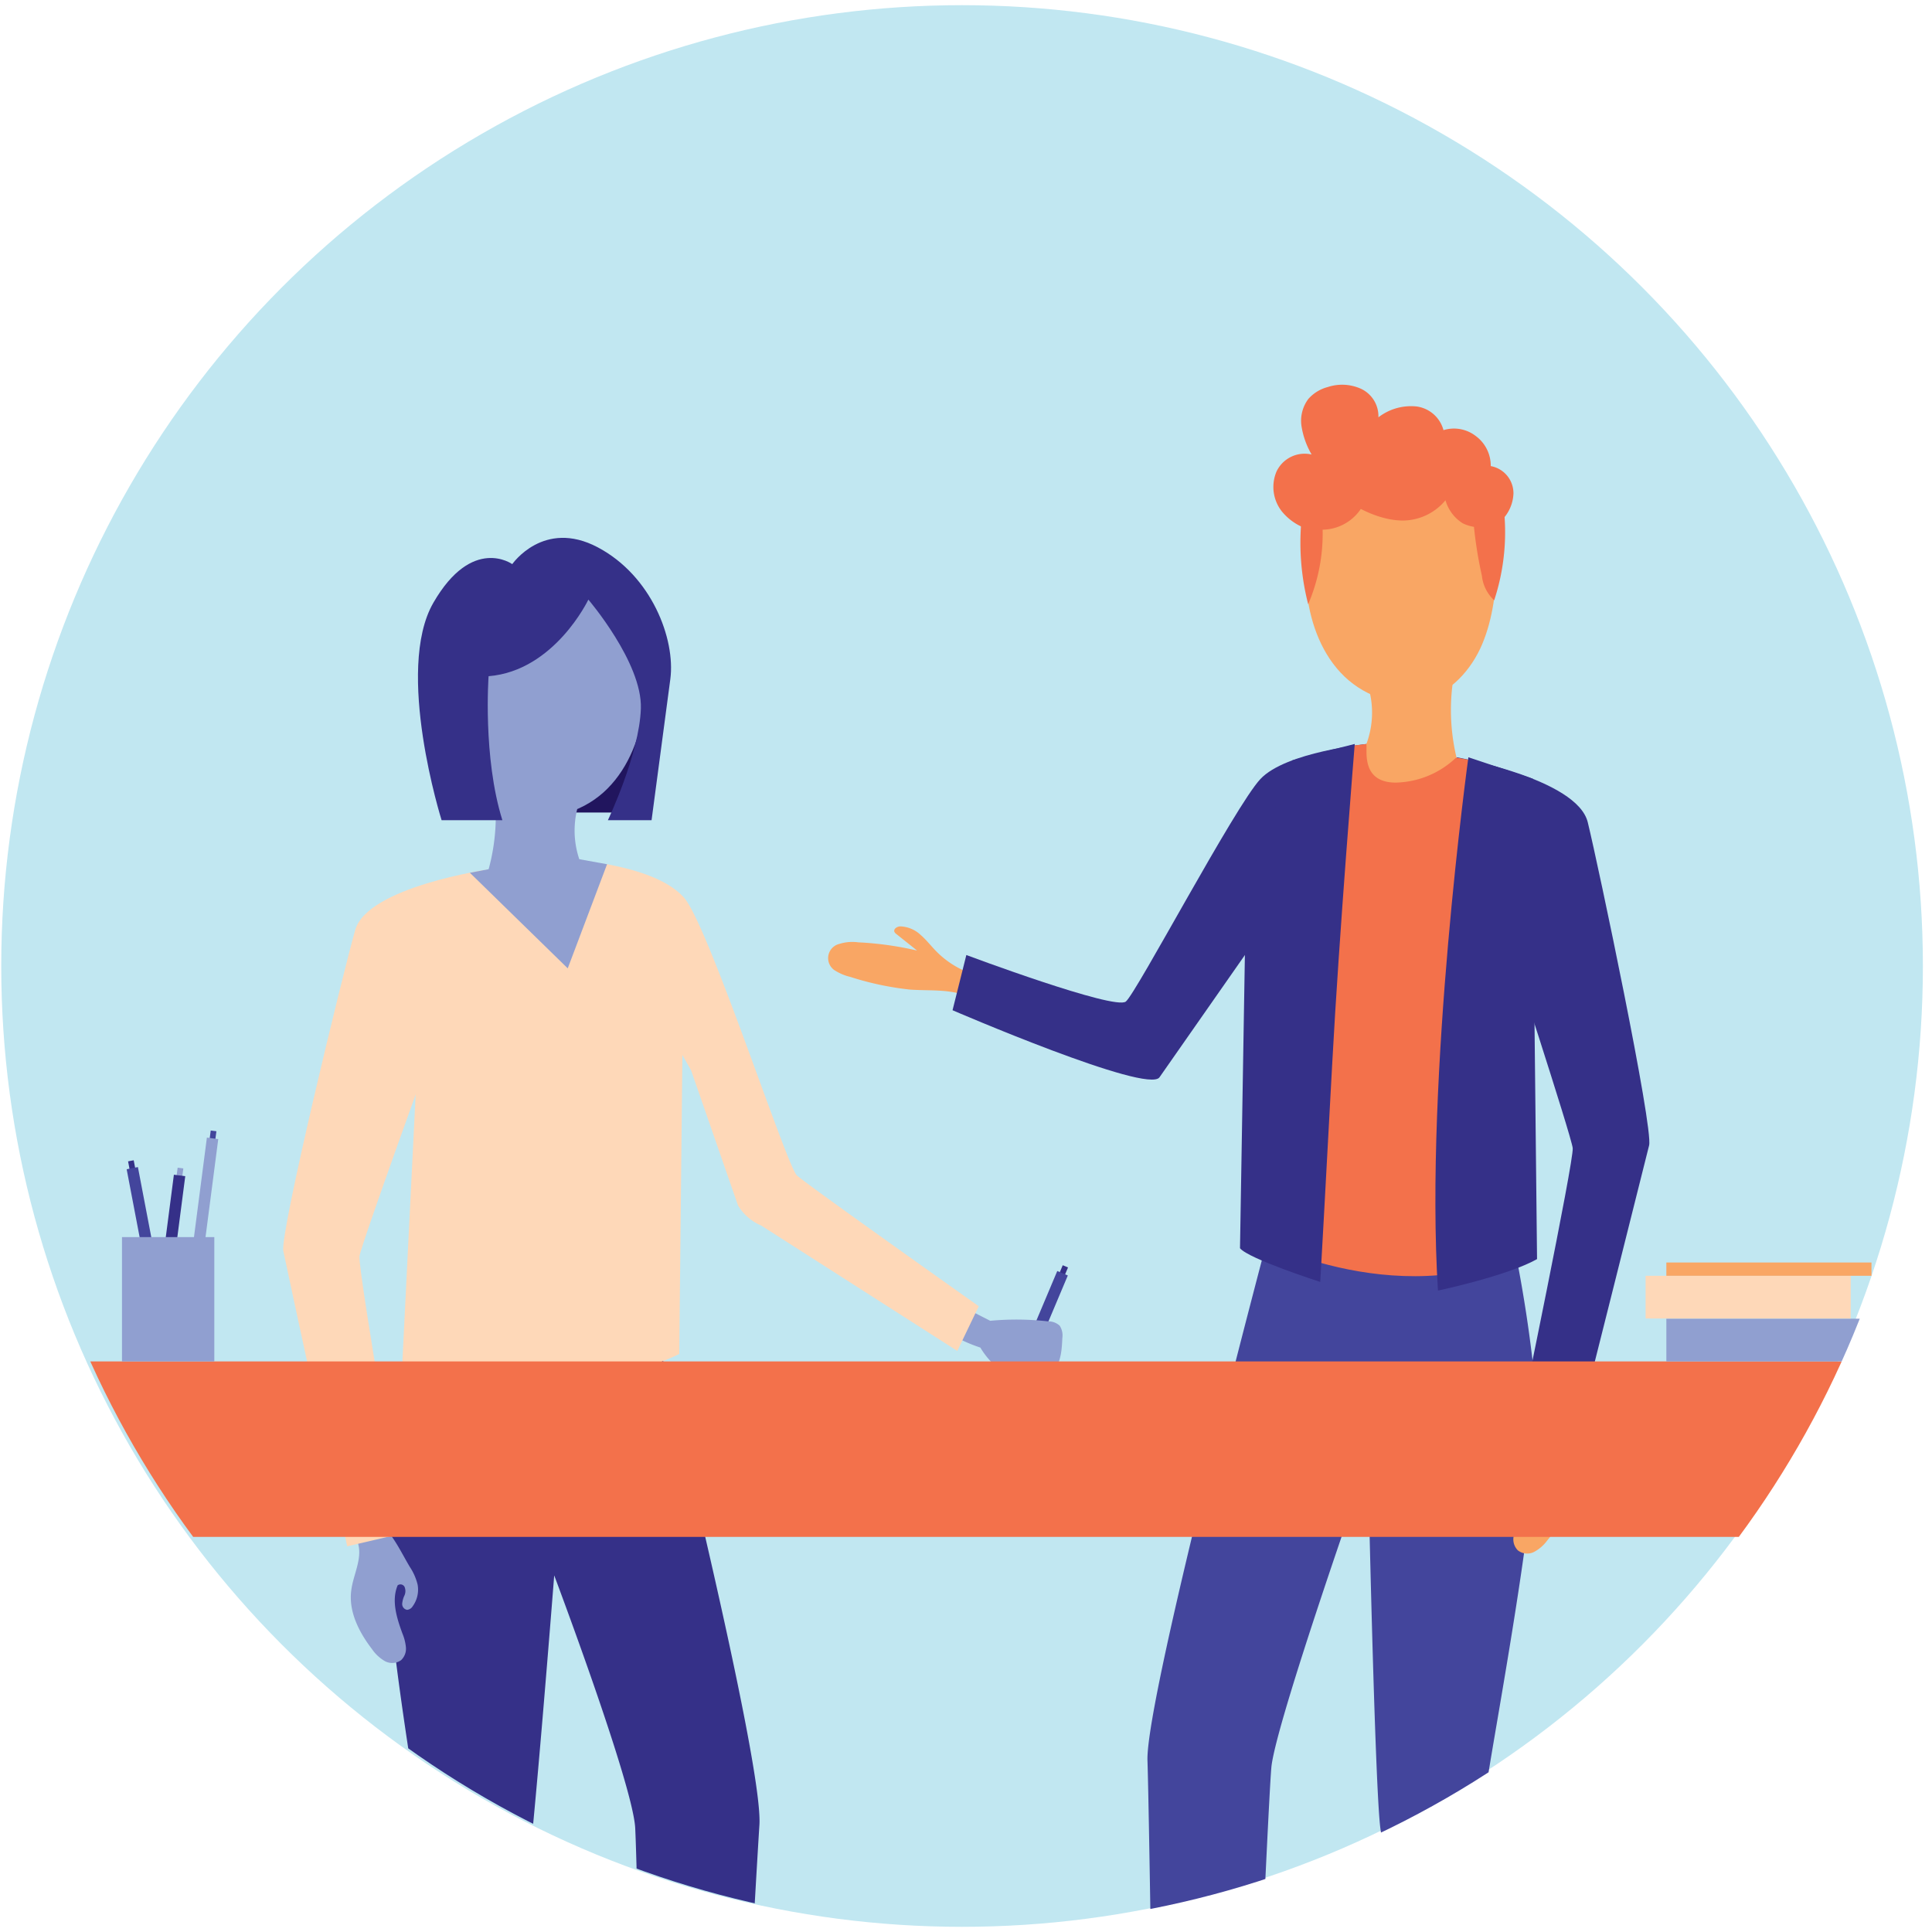<?xml version="1.0" encoding="UTF-8"?> <svg xmlns="http://www.w3.org/2000/svg" xmlns:xlink="http://www.w3.org/1999/xlink" viewBox="0 0 280 280"><defs><style>.cls-1{fill:none;}.cls-2{fill:#c1e7f1;}.cls-3{clip-path:url(#clip-path);}.cls-4{fill:#353088;}.cls-5{fill:#43459c;}.cls-6{fill:#909fd0;}.cls-7{fill:#f3714b;}.cls-8{fill:#f9a664;}.cls-9{fill:#21155e;}.cls-10{fill:#fed8b8;}</style><clipPath id="clip-path"><circle class="cls-1" cx="140" cy="140" r="139.25"></circle></clipPath></defs><title>MS-1 copy 11</title><g id="Layer_2" data-name="Layer 2"><circle class="cls-2" cx="139.43" cy="140" r="139.25"></circle><g class="cls-3"><rect class="cls-4" x="20.56" y="168.04" width="0.83" height="21.36" transform="translate(-33.15 7.11) rotate(-10.81)"></rect><rect class="cls-5" x="20.35" y="169.11" width="1.66" height="21.36" transform="translate(-33.35 7.16) rotate(-10.81)"></rect><rect class="cls-5" x="29.16" y="163.81" width="0.83" height="21.36" transform="translate(22.72 -2.36) rotate(7.4)"></rect><rect class="cls-6" x="28.6" y="164.89" width="1.66" height="21.36" transform="translate(22.86 -2.33) rotate(7.4)"></rect><rect class="cls-6" x="24.37" y="169.19" width="0.83" height="21.36" transform="translate(23.37 -1.69) rotate(7.4)"></rect><rect class="cls-4" x="23.82" y="170.27" width="1.66" height="21.36" transform="translate(23.51 -1.67) rotate(7.4)"></rect><path class="cls-7" d="M191,77a8,8,0,0,1-5.23-2.89,5.73,5.73,0,0,1-.76-5.79,4.51,4.51,0,0,1,5.08-2.45,11.77,11.77,0,0,1-1.46-4.07,5.27,5.27,0,0,1,1-4,5.68,5.68,0,0,1,2.81-1.71,6.64,6.64,0,0,1,4.9.3,4.39,4.39,0,0,1,2.43,4.09,7.73,7.73,0,0,1,5.54-1.57,4.68,4.68,0,0,1,3.89,3.43,5.16,5.16,0,0,1,4.69.86,5.33,5.33,0,0,1,2.16,4.35,4,4,0,0,1,3.29,4,5.77,5.77,0,0,1-2.8,4.7,10.2,10.2,0,0,1-5.45,1.38C204.39,77.64,197.68,77.94,191,77Z"></path><path class="cls-8" d="M141.85,141.42a13.25,13.25,0,0,1-6.15-3.54c-.77-.78-1.43-1.65-2.26-2.37a4.52,4.52,0,0,0-2.94-1.25c-.46,0-1,.33-.89.76a.84.84,0,0,0,.3.35l3,2.39a47.87,47.87,0,0,0-8.53-1.19,6.32,6.32,0,0,0-2.74.23,2.12,2.12,0,0,0-.5,3.93,7.23,7.23,0,0,0,2.09.85,43.2,43.2,0,0,0,8.67,1.84c3.08.22,6.37-.18,9.05,1.34A7.8,7.8,0,0,1,141.85,141.42Z"></path><path class="cls-4" d="M198.15,107.82s-11.8,1.14-15.49,5.09-17.91,30.92-19.49,32.24-23.12-6.74-23.12-6.74l-2,8s28.35,12.24,30,9.71l12.7-18.18"></path><path class="cls-5" d="M184.25,177.45S166,245.93,166.3,255.15s1.09,66.91,1.09,66.91h13.76s2.57-59.53,3.1-65.85,14-44.52,14-44.52,1,47.94,1.83,53.47,6.55,56.54,6.55,56.54l12.28-1.42s-4.34-54.59-3.55-60.91,8.16-44.26,7.37-56.11a198.9,198.9,0,0,0-3.95-25.81Z"></path><path class="cls-8" d="M219.21,211.14a8.06,8.06,0,0,0-1.22,2.52,4,4,0,0,0,.61,3.17,1.05,1.05,0,0,0,.79.55.86.86,0,0,0,.74-.87,3.31,3.31,0,0,0-.3-1.22,1.55,1.55,0,0,1,0-1.23c.2-.37.79-.52,1-.18.86,2.24,0,4.74-.92,7a7.14,7.14,0,0,0-.57,1.95,2.25,2.25,0,0,0,.64,1.86,2.2,2.2,0,0,0,2.38.21,5.68,5.68,0,0,0,1.89-1.66c2-2.4,3.6-5.34,3.31-8.43-.21-2.28-1.45-4.55-.8-6.75.14-.47.35-1,.08-1.41a1.41,1.41,0,0,0-1-.44c-1.33-.18-2.87-.72-3.78.47C221,208,220.16,209.66,219.21,211.14Z"></path><path class="cls-4" d="M211.11,109.75s17.45,3.09,19,9.42S239.63,163.42,239,166s-10.67,42.47-10.67,42.47l-8.1-2.17s7.9-38.13,7.7-39.91-9.68-30.82-9.68-30.82Z"></path><path class="cls-7" d="M182.34,126.08l-1.19,53s20.84,11.46,40.11,2.37l-1-58.88-6.57-12.31-2.59-.46L198,107.82l-2.23.27Z"></path><path class="cls-8" d="M197.68,97.89a13,13,0,0,1,.35,9.93l5.05,5.05,8-3.12a29.68,29.68,0,0,1,0-13.7Z"></path><path class="cls-8" d="M189.33,85.35c.44,4.41,1.92,8.85,4.93,12.1s7.72,5.11,12,4c3.95-1,7-4.38,8.57-8.14s2-7.9,2.19-12c.19-3.41.24-7-1.24-10.07-2.31-4.82-8.1-7.32-13.42-6.82C189.65,65.65,188.26,74.59,189.33,85.35Z"></path><path class="cls-8" d="M198,107.82c.27.49-1,5.6,4.29,5.6a13.07,13.07,0,0,0,8.79-3.67Z"></path><path class="cls-4" d="M196.34,107.82s-2.28,27.87-3.26,46.24-1.74,31.73-1.74,31.73-10.43-3.36-11.63-4.89l.87-52.16,6.72-18.55S192.1,108.85,196.34,107.82Z"></path><path class="cls-4" d="M212.81,109.75s-6.36,46.16-4.41,77.29c0,0,10-2.11,14.36-4.56l-.66-61.62.05-8Z"></path><path class="cls-7" d="M189.09,76.29a6.78,6.78,0,0,0,8.13-2.53c2.21,1.14,5,2,7.41,1.56a8.08,8.08,0,0,0,4.86-2.82,5.83,5.83,0,0,0,2.5,3.34,5.7,5.7,0,0,0,5,0c-.3-3.51-1.62-7.91-4.49-10a17.26,17.26,0,0,0-10-3,16.11,16.11,0,0,0-10.06,3.2C189.68,68.41,188.61,72.73,189.09,76.29Z"></path><path class="cls-7" d="M213.47,74.67a60.7,60.7,0,0,0,1.3,8.79A5.62,5.62,0,0,0,216.55,87,31.53,31.53,0,0,0,217.86,73c-.9.13-1.86.2-2.76.33a3.15,3.15,0,0,0-1.2.32A1,1,0,0,0,213.47,74.67Z"></path><path class="cls-7" d="M191.59,75.05a25.92,25.92,0,0,1-2,12.52,35.88,35.88,0,0,1-.89-13A8.45,8.45,0,0,1,191.59,75.05Z"></path><polygon class="cls-9" points="90.82 117.76 69.84 117.76 79.84 108.53 94.73 101.76 90.82 117.76"></polygon><rect class="cls-4" x="149.83" y="182.69" width="0.83" height="21.36" transform="translate(86.93 -43.18) rotate(22.86)"></rect><rect class="cls-5" x="149" y="183.69" width="1.66" height="21.36" transform="translate(87.29 -42.94) rotate(22.86)"></rect><path class="cls-6" d="M140,189.63l3.51,1.79a40.2,40.2,0,0,1,8.35.08,2.45,2.45,0,0,1,1.71.62,2.59,2.59,0,0,1,.39,1.82c-.07,1.63-.18,3.37-1.19,4.65-1.35,1.7-4,2-6,1.1a11.51,11.51,0,0,1-4.69-4.39,21.55,21.55,0,0,1-4.05-1.8C138.65,192.34,139.48,190.79,140,189.63Z"></path><path class="cls-10" d="M83.48,125.67a16,16,0,0,1,4.5-.42c3.64.69,8.62,2,11.16,4.85C102.7,134.17,114,169,115.5,170.36s26.35,18.95,26.35,18.95l-3.11,6.48-28.41-18.17a7.24,7.24,0,0,1-3.37-2.91l-6.8-19.58"></path><path class="cls-4" d="M95.44,194.55s15.21,60.73,14.62,69.93-3,52.39-3,52.39l-13.75-.45s-.93-45.14-1.25-51.47-11.74-36.63-11.74-36.63-3.09,39.52-4.06,45-4.89,41.08-4.89,41.08L59.17,312.6s2.62-39.21,2-45.56-6.24-36.13-5.06-48A198.79,198.79,0,0,1,61,193.42Z"></path><path class="cls-6" d="M59.39,227.08a8.19,8.19,0,0,1,1.13,2.55,4.09,4.09,0,0,1-.71,3.16,1.07,1.07,0,0,1-.81.52.85.85,0,0,1-.71-.9,3.54,3.54,0,0,1,.34-1.21,1.57,1.57,0,0,0,0-1.22.67.67,0,0,0-1-.22c-.93,2.21-.13,4.74.7,7a6.8,6.8,0,0,1,.5,2,2.27,2.27,0,0,1-.7,1.84,2.22,2.22,0,0,1-2.39.12A5.77,5.77,0,0,1,53.91,239c-1.88-2.46-3.42-5.46-3-8.53.29-2.27,1.6-4.5,1-6.72-.12-.47-.31-1,0-1.41a1.36,1.36,0,0,1,1-.41c1.33-.14,2.88-.63,3.75.59C57.68,223.91,58.49,225.57,59.39,227.08Z"></path><path class="cls-10" d="M70.81,126s-17.54,2.52-19.33,8.78S40.55,178.71,41.06,181.3s9.26,42.8,9.26,42.8l8.17-1.9s-6.65-38.37-6.39-40.14,10.69-30.49,10.69-30.49Z"></path><path class="cls-10" d="M99,143.28l-.56,52.95S77.27,207,58.32,197.28l2.92-58.81L70.81,126,84,124.51Z"></path><path class="cls-6" d="M84.63,114.6a13,13,0,0,0-.68,9.91l-4,6.77L70.81,126a29.58,29.58,0,0,0,.45-13.69Z"></path><path class="cls-6" d="M93.39,102.34c-.59,4.39-2.21,8.78-5.33,11.93s-7.89,4.85-12.14,3.58c-3.91-1.16-6.82-4.61-8.29-8.41s-1.71-8-1.8-12c-.07-3.42,0-7,1.57-10C69.87,82.64,75.74,80.32,81,81,93.71,82.63,94.81,91.61,93.39,102.34Z"></path><path class="cls-4" d="M85.27,86.9S80.37,97.22,70.81,98c0,0-.86,11.74,2,20.87H64s-6.84-21.74-1.19-31.52,11.43-5.59,11.43-5.59,4.54-6.58,12.37-2.45,11.3,13.31,10.54,19.1-2.72,20.46-2.72,20.46H88.1s4.56-9.56,4.78-16.19S85.27,86.9,85.27,86.9Z"></path><polygon class="cls-6" points="87.98 125.25 82.28 140.34 68.1 126.49 71.96 125.75 83.83 124.5 87.98 125.25"></polygon><rect class="cls-7" x="7.33" y="197.31" width="271.32" height="25.43"></rect><rect class="cls-7" x="7.33" y="212.96" width="7.99" height="137.8"></rect><rect class="cls-7" x="270.66" y="212.96" width="7.99" height="137.8"></rect><rect class="cls-6" x="17.68" y="179.29" width="13.38" height="18.02"></rect><rect class="cls-6" x="241.5" y="191.12" width="29.16" height="6.19"></rect><rect class="cls-10" x="238.49" y="184.9" width="29.73" height="6.19"></rect><rect class="cls-8" x="241.5" y="182.97" width="29.73" height="1.93"></rect></g></g></svg> 
